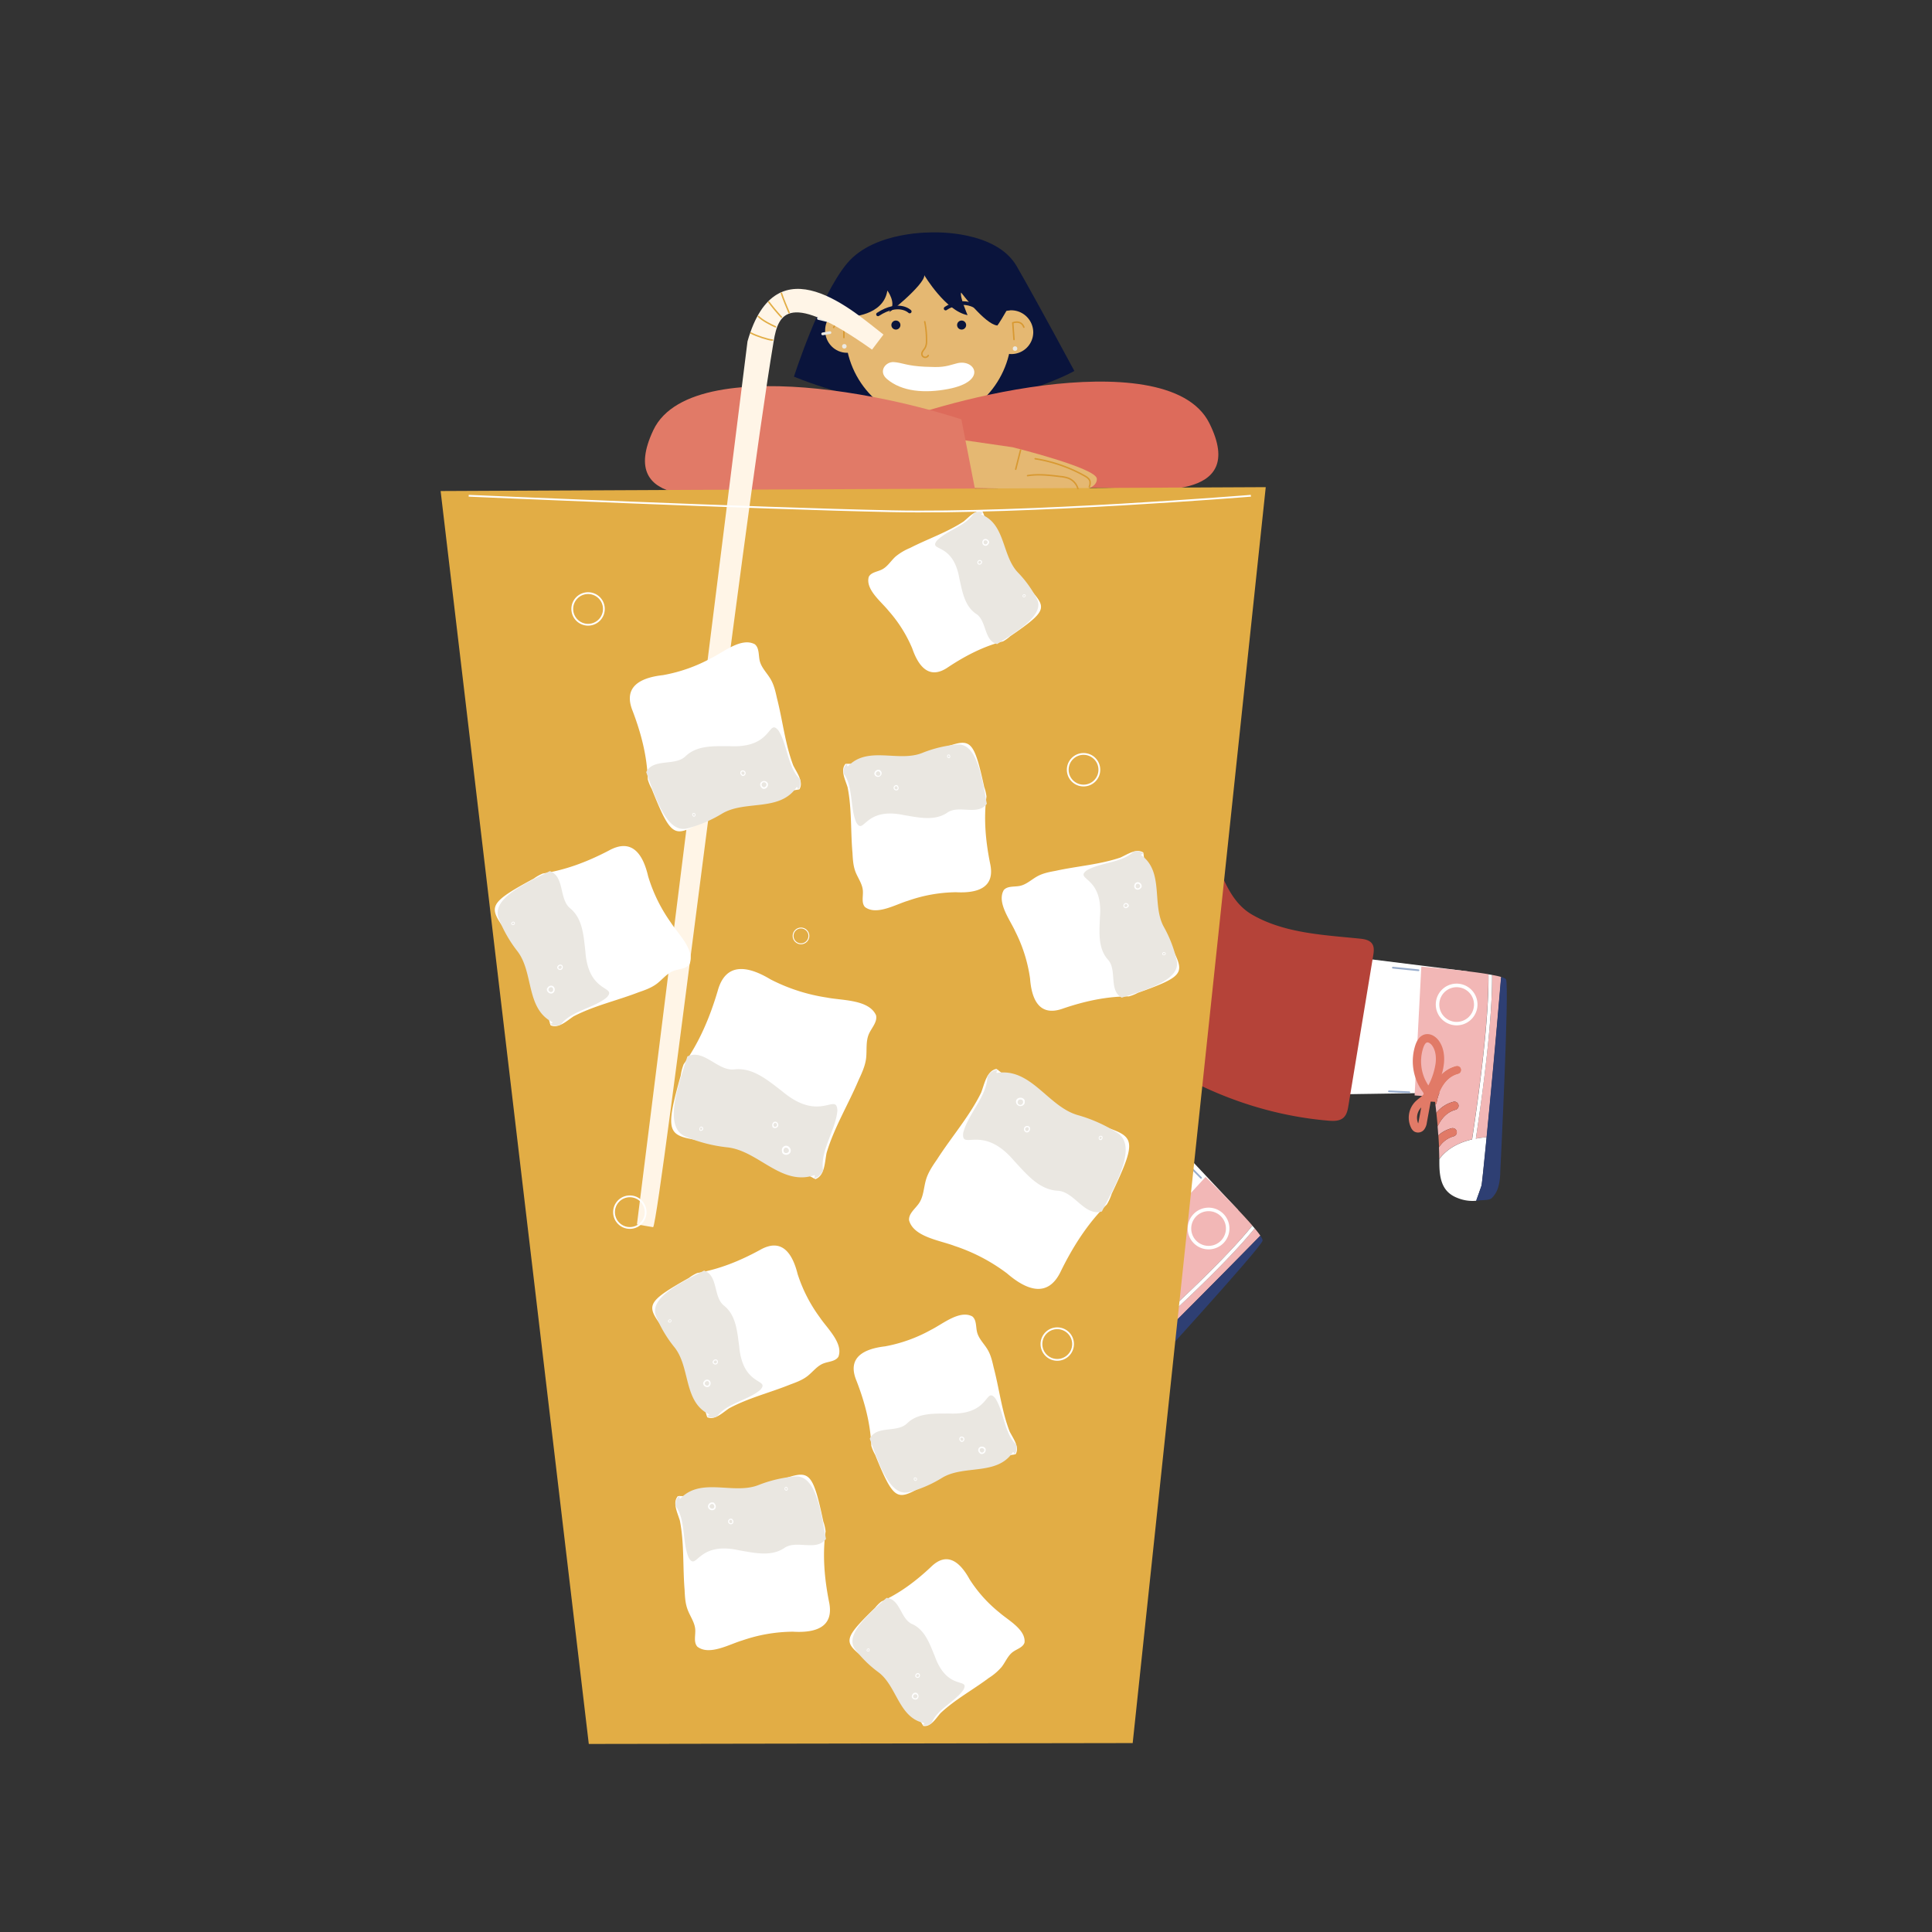 <svg id="Layer_1" data-name="Layer 1" xmlns="http://www.w3.org/2000/svg" viewBox="0 0 1080 1080"><rect x="0" y="0" width="1080" height="1080" fill="#333333" stroke="none"/><defs><style>.cls-1{fill:#fff;}.cls-10,.cls-18,.cls-19,.cls-2,.cls-20,.cls-8,.cls-9{fill:none;}.cls-2{stroke:#98adcd;stroke-width:0.98px;}.cls-10,.cls-13,.cls-2,.cls-20,.cls-8,.cls-9{stroke-linecap:round;stroke-linejoin:round;}.cls-3{fill:#f2b7b6;}.cls-4{fill:#2e3f73;}.cls-5{fill:#e17a67;}.cls-6{fill:#0a143c;}.cls-7{fill:#e5b872;}.cls-8{stroke:#d89932;}.cls-13,.cls-20,.cls-8{stroke-width:0.82px;}.cls-9{stroke:#0a143c;stroke-width:2.05px;}.cls-10{stroke:#ebe9e4;stroke-width:1.54px;}.cls-11{fill:#ebe9e4;}.cls-12,.cls-13{fill:#b54339;}.cls-13,.cls-20{stroke:#e2ad45;}.cls-14{fill:#dd6b5b;}.cls-15{fill:#e2ad45;}.cls-16{fill:#fff5e7;}.cls-17{fill:#eae7e1;}.cls-18,.cls-19{stroke:#fff;stroke-miterlimit:10;}.cls-19{stroke-width:0.5px;}</style></defs><polyline class="cls-1" points="713.44 612.26 818.3 610.66 820.42 542.99 719.63 530.43"/><line class="cls-2" x1="736.24" y1="542.17" x2="721.95" y2="540.72"/><line class="cls-2" x1="735.21" y1="551.29" x2="720.93" y2="549.84"/><path class="cls-3" d="M825,636.5a56.94,56.94,0,0,1,6.07-.81c2.13-21.7,5.17-54.3,8.11-89.56-1.33-.39-3.08-.77-5.11-1.15.06,6-.19,12.78-.68,20.13C831.88,587.45,828.28,614.54,825,636.5Z"/><path class="cls-3" d="M798.55,615.55c.09-.66,2.36-16.26,15.4-19.66a2.3,2.3,0,0,1,2.82,1.65,2.09,2.09,0,0,1,.07.74,2.31,2.31,0,0,1-1.72,2.09c-10,2.61-12,15.68-12,15.81a2.33,2.33,0,0,1-.72,1.33c.13,1.06.31,2.63.52,4.58a18.15,18.15,0,0,1,9.53-6.2,2.33,2.33,0,0,1,2.83,1.66,2.69,2.69,0,0,1,.07.74,2.32,2.32,0,0,1-1.73,2.08c-5.25,1.37-8.26,5.6-10,9.34.14,1.6.27,3.29.39,5a17.76,17.76,0,0,1,7.43-4,2.33,2.33,0,0,1,2.83,1.66,2.69,2.69,0,0,1,.07.74,2.32,2.32,0,0,1-1.73,2.08,14.24,14.24,0,0,0-8.22,6.18c.09,2.18.15,4.37.17,6.53,3.07-4.15,8.57-8.68,18.31-11,4.44-29.35,9.46-68.18,9.16-92.31-13.89-2.34-37.5-4.23-37.5-4.23l-3.76,72,4.94.32,2.81,3C798.57,615.66,798.55,615.61,798.55,615.55Z"/><path class="cls-1" d="M822.92,636.94c-9.74,2.28-15.24,6.81-18.31,11,0,.74,0,1.48,0,2.21,0,9.46,1.88,16.31,10.06,19.48a22.07,22.07,0,0,0,10.54,1.6c1.11-3.09,2.36-6.63,3-8.52.16-.51,1.25-10.68,2.86-27a56.94,56.94,0,0,0-6.07.81c3.31-22,6.91-49,8.39-71.39.49-7.35.74-14.16.68-20.13l-2-.35C832.38,568.76,827.36,607.59,822.92,636.94Z"/><path class="cls-4" d="M828.18,662.67c-.6,1.89-1.85,5.43-3,8.52h.06c7.46-.77,7.84.36,10.7-4s2.72-12.14,2.72-12.14,5.22-104.18,3.2-107.61c-.26-.44-1.24-.89-2.75-1.33-2.94,35.26-6,67.86-8.11,89.56C829.43,652,828.34,662.16,828.18,662.67Z"/><path class="cls-5" d="M812.66,635.19a2.32,2.32,0,0,0,1.73-2.08,2.69,2.69,0,0,0-.07-.74,2.33,2.33,0,0,0-2.83-1.66,17.76,17.76,0,0,0-7.43,4c.15,2.15.28,4.37.38,6.63A14.24,14.24,0,0,1,812.66,635.19Z"/><path class="cls-5" d="M815.12,600.37a2.31,2.31,0,0,0,1.72-2.09,2.09,2.09,0,0,0-.07-.74,2.3,2.3,0,0,0-2.82-1.65c-13,3.4-15.31,19-15.4,19.66,0,.06,0,.11,0,.16l3.65.24s.08.58.2,1.56a2.33,2.33,0,0,0,.72-1.33C803.16,616.05,805.09,603,815.12,600.37Z"/><path class="cls-5" d="M813.64,620.37a2.32,2.32,0,0,0,1.73-2.08,2.69,2.69,0,0,0-.07-.74,2.33,2.33,0,0,0-2.83-1.66,18.15,18.15,0,0,0-9.53,6.2c.23,2.15.49,4.74.73,7.62C805.38,626,808.39,621.74,813.64,620.37Z"/><path class="cls-1" d="M825.9,562.28A11.66,11.66,0,1,1,815,549.88,11.67,11.67,0,0,1,825.9,562.28Zm-21.3-1.41a9.7,9.7,0,1,0,10.31-9A9.7,9.7,0,0,0,804.6,560.87Z"/><path class="cls-5" d="M807.24,593.62c0,.36-.06.71-.1,1.06-.71,6.7-3.66,12.8-6.77,18.34,0,.11-.1.21-.16.32l-2.6,14.27a8,8,0,0,1-1.41,3.69,4.32,4.32,0,0,1-5.55,1.27,4.87,4.87,0,0,1-1.77-2,12.84,12.84,0,0,1,2.18-14.65,26,26,0,0,1,2.3-2,13.82,13.82,0,0,0,2.43-2.23s0-.1,0-.16a1.23,1.23,0,0,0,0-.34,4.5,4.5,0,0,0-.7-1.19l-.15-.21a29,29,0,0,1-3.7-25.69c1.09-3.16,2.78-5.11,5-5.79,3.44-1,6.55,1.28,8.16,3.58C807.07,585.68,807.46,590.18,807.24,593.62Zm-8.78,13.14a37.74,37.74,0,0,0,4.08-12.58c.3-2.74.2-6.62-1.9-9.61-.76-1.09-2.09-2.09-3-1.81-.73.23-1.41,1.21-2,2.86A24.26,24.26,0,0,0,798.46,606.76ZM792.77,628a8.18,8.18,0,0,0,.28-1.21l1.41-7.7-.11.1A8.23,8.23,0,0,0,792.77,628Z"/><line class="cls-2" x1="787.83" y1="610.6" x2="776.44" y2="610.07"/><line class="cls-2" x1="792.93" y1="542.38" x2="778.64" y2="540.93"/><path class="cls-6" d="M443.83,210.55s14.26-44.77,29.64-63.26,48.46-17.36,48.46-17.36,34.75-1.37,46.44,18.93,32.2,58.5,32.2,58.5-68.05,39.26-156.74,3.19"/><path class="cls-7" d="M564.74,178.93c4.36,26.8-14.48,52.28-38.37,56.16s-48.76-14.47-53.11-41.27,13.43-51.87,37.33-55.76S560.38,152.14,564.74,178.93Z"/><polyline class="cls-7" points="544.72 276.96 540.21 216.54 501.85 223.78 487.87 263.47"/><path class="cls-8" d="M516.93,179.84a49.87,49.87,0,0,1,1,10.76,7.75,7.75,0,0,1-.67,3.61c-.71,1.35-2.18,2.52-1.9,4a1.89,1.89,0,0,0,3.55.5"/><path class="cls-1" d="M530.11,217.44c-13.22,2.53-26,1.53-34.34-5.6-4.93-4.19-.77-9.73,3.88-9.43s7.2,2.15,17.49,2.6c9.08.4,10.55.17,17.52-1.84C544.86,200.23,552.52,213.14,530.11,217.44Z"/><ellipse class="cls-7" cx="473.47" cy="184.73" rx="12.22" ry="12.48"/><path class="cls-7" d="M577.59,185.93a12.23,12.23,0,1,1-12.22-12.47,12.35,12.35,0,0,1,12.22,12.47"/><path class="cls-8" d="M466,183.05s2-4.27,5.75-3.21v8.84"/><path class="cls-8" d="M566.83,189.81l-.68-9.36s4.62-1.86,6.2,2.45"/><path class="cls-9" d="M508.54,174.13s-6.06-6-17.73,1.59"/><path class="cls-9" d="M528.62,172.48s8.81-6.57,17.93-.45"/><path class="cls-6" d="M516.68,153.83s12,20.06,24.2,22.33c0,0-4.51-10.38-3.61-12.63,0,0,13.38,17.65,20.08,18.4,0,1,5.24-8.14,5.24-8.14s12.75-1.53,5.59-15.51c-8.9-17.36-46.36-31.43-53.3-24.26-8.6,3.51-21.89,6.27-21.89,6.27-8.09,6.19-10.61,10.62-20.24,18l-1.54,12.56,3.57,6.22s19.05-.29,21.26-14.66c0,0,5.27,7.1,1.38,11.39S517.29,159,516.68,153.83Z"/><circle class="cls-6" cx="500.81" cy="181.71" r="2.53"/><circle class="cls-6" cx="537.55" cy="181.71" r="2.53"/><path class="cls-8" d="M506.25,233s10.66,6.26,26.4,1.19"/><line class="cls-10" x1="457.52" y1="178.02" x2="465.98" y2="180.05"/><line class="cls-10" x1="459.89" y1="186.64" x2="463.95" y2="185.93"/><circle class="cls-11" cx="567.42" cy="194.86" r="1.27"/><circle class="cls-11" cx="471.99" cy="193.59" r="1.27"/><path class="cls-12" d="M699.89,511.27c17.94,10.37,39.54,11.35,60.16,13.42,2.6.26,5.54.74,7,2.91,1.26,1.87.94,4.34.57,6.57l-13.82,83.76c-.4,2.48-.92,5.16-2.78,6.85-2.22,2-5.56,1.93-8.53,1.67-77.67-6.57-149.57-59.72-178.62-132.05-.59-1.46-1.15-3.18-.37-4.55a5.37,5.37,0,0,1,3.19-2c27.64-9.34,61.51-23.5,90.87-24.68C682.58,462.13,677.68,498.42,699.89,511.27Z"/><polyline class="cls-1" points="565.58 661.51 647.35 727.17 692.15 676.41 622.55 602.44"/><line class="cls-2" x1="627.85" y1="622.08" x2="617.77" y2="611.84"/><line class="cls-2" x1="621.24" y1="628.45" x2="611.16" y2="618.21"/><path class="cls-3" d="M636,751.32a57.84,57.84,0,0,1,5.19,3.25c15.49-15.35,38.63-38.52,63.38-63.79-.77-1.15-1.88-2.57-3.2-4.15-3.76,4.63-8.3,9.72-13.36,15.07C672.61,718,652.56,736.52,636,751.32Z"/><path class="cls-3" d="M629,718.34c.5-.45,12.19-11,24.41-5.32a2.32,2.32,0,0,1,1.12,3.07,2.26,2.26,0,0,1-.42.62,2.31,2.31,0,0,1-2.66.5c-9.39-4.38-19.21,4.45-19.31,4.54a2.26,2.26,0,0,1-1.41.56c-.58.91-1.44,2.23-2.52,3.86a18.17,18.17,0,0,1,11.3,1.31,2.33,2.33,0,0,1,1.12,3.08,2.44,2.44,0,0,1-.42.61,2.31,2.31,0,0,1-2.66.51c-4.92-2.29-9.94-1-13.64.83-.91,1.32-1.89,2.71-2.9,4.12a17.72,17.72,0,0,1,8.28,1.64,2.33,2.33,0,0,1,1.13,3.08,2.64,2.64,0,0,1-.42.61,2.33,2.33,0,0,1-2.66.51,14.19,14.19,0,0,0-10.27-.5c-1.32,1.74-2.67,3.47-4,5.15,5-1.24,12.14-1.22,21.09,3.23,22.15-19.77,50.78-46.47,65.94-65.24-9.2-10.66-26.17-27.18-26.17-27.18l-48.82,53,3.59,3.4.25,4.1S629,718.38,629,718.34Z"/><path class="cls-1" d="M634.14,750.35c-8.95-4.45-16.07-4.47-21.09-3.23-.46.57-.93,1.14-1.4,1.7-6.07,7.26-8.95,13.77-4.67,21.42a21.9,21.9,0,0,0,7.09,8c2.82-1.67,6-3.6,7.71-4.67.45-.29,7.78-7.42,19.41-18.95a57.84,57.84,0,0,0-5.19-3.25c16.56-14.8,36.61-33.36,52-49.62,5.06-5.35,9.6-10.44,13.36-15.07-.41-.5-.84-1-1.29-1.52C684.92,703.88,656.29,730.58,634.14,750.35Z"/><path class="cls-4" d="M621.78,773.52c-1.66,1.07-4.89,3-7.71,4.67l0,0c6.24,4.16,5.81,5.28,10.77,3.77s9.85-7.62,9.85-7.62,70.47-76.9,71.11-80.83c.08-.5-.4-1.47-1.28-2.77-24.75,25.27-47.89,48.44-63.38,63.79C629.56,766.1,622.23,773.23,621.78,773.52Z"/><path class="cls-5" d="M627.36,742.47A2.33,2.33,0,0,0,630,742a2.64,2.64,0,0,0,.42-.61,2.33,2.33,0,0,0-1.13-3.08,17.72,17.72,0,0,0-8.28-1.64c-1.26,1.75-2.58,3.55-3.94,5.34A14.19,14.19,0,0,1,627.36,742.47Z"/><path class="cls-5" d="M651.47,717.21a2.31,2.31,0,0,0,2.66-.5,2.26,2.26,0,0,0,.42-.62,2.32,2.32,0,0,0-1.12-3.07c-12.22-5.7-23.91,4.87-24.41,5.32,0,0,0,.09-.09.13l2.66,2.52-.84,1.32a2.26,2.26,0,0,0,1.41-.56C632.26,721.66,642.08,712.83,651.47,717.21Z"/><path class="cls-5" d="M637.57,731.68a2.31,2.31,0,0,0,2.66-.51,2.44,2.44,0,0,0,.42-.61,2.33,2.33,0,0,0-1.12-3.08,18.17,18.17,0,0,0-11.3-1.31c-1.19,1.81-2.64,4-4.3,6.34C627.63,730.72,632.65,729.39,637.57,731.68Z"/><path class="cls-1" d="M684.07,694.76a11.66,11.66,0,1,1-.45-16.48A11.67,11.67,0,0,1,684.07,694.76Zm-15.51-14.68a9.7,9.7,0,1,0,13.71-.38A9.72,9.72,0,0,0,668.56,680.08Z"/><path class="cls-5" d="M649.7,707l-.74.75c-4.83,4.71-11,7.53-16.92,9.8l-.32.15L620.61,727a8.13,8.13,0,0,1-3.45,2,4.32,4.32,0,0,1-5.08-2.57,4.77,4.77,0,0,1-.08-2.66,12.82,12.82,0,0,1,11-9.9,23.88,23.88,0,0,1,3-.05,13.35,13.35,0,0,0,3.28-.18l.12-.11a1.53,1.53,0,0,0,.21-.27,4.67,4.67,0,0,0,.22-1.36v-.25a29,29,0,0,1,13.54-22.15c2.86-1.74,5.4-2.16,7.57-1.25,3.31,1.39,4.22,5.16,4,8C654.64,700.77,652.07,704.49,649.7,707Zm-15.14,4.52a37.68,37.68,0,0,0,11.17-7.08c2-1.93,4.38-5,4.66-8.61.11-1.33-.27-3-1.18-3.34-.71-.29-1.86,0-3.35.94A24.28,24.28,0,0,0,634.56,711.51Zm-17.91,12.71a7.72,7.72,0,0,0,1-.75l6-5h-.14A8.22,8.22,0,0,0,616.65,724.22Z"/><line class="cls-2" x1="623.92" y1="707.69" x2="615.5" y2="700.01"/><line class="cls-2" x1="671.37" y1="658.41" x2="661.29" y2="648.17"/><path class="cls-13" d="M619.57,575.09c7.2,19.43,23.2,34,37.76,48.71,1.84,1.86,3.8,4.11,3.53,6.71-.23,2.24-2.05,3.94-3.75,5.42L593,691.62c-1.9,1.65-4,3.39-6.52,3.49-3,.13-5.5-2.05-7.63-4.14-55.63-54.61-77.09-141.41-53.33-215.64.49-1.51,1.15-3.18,2.62-3.74a5.37,5.37,0,0,1,3.75.46c27.25,10.44,62.37,21.14,85.73,39C637.58,526.21,610.65,551,619.57,575.09Z"/><path class="cls-14" d="M503.71,234.31S541,220.72,583.8,215.4c37.44-4.65,80.14-3.1,92.24,21.18,22.11,44.41-34.7,37.31-55.4,36.28s-123.78,1.27-123.78,1.27Z"/><path class="cls-7" d="M566,250s46.82,11.56,47.15,17.61c.14,2.53-1.93,4.57-5,5.54-11.7,3.71-34.79.18-34.79.18l-51.19-1,.56-28.6Z"/><path class="cls-5" d="M537.41,234.42s-37.58-12.76-80.49-17.13c-37.54-3.81-80.19-1.32-91.74,23.23-21.13,44.88,35.51,36.52,56.18,35s123.78-1.48,123.78-1.48Z"/><polygon class="cls-15" points="707.56 272.32 246.31 274.49 329.14 974.88 633.18 974.39 707.56 272.32"/><path class="cls-16" d="M356.05,684.46l61.81-493.62c16.1-56.67,60.13-16,76-3.82l-6.39,8.42c-46.69-33.2-52.36-20.44-55-4.6C414.9,296,369.19,678.62,365.13,686Z"/><path class="cls-1" d="M380.53,601.26a27.6,27.6,0,0,1,1.65-6.35c8.83-12.39,14.64-26.25,19-40.93,4.55-16.71,17.5-13.74,29.47-6.54a101.49,101.49,0,0,0,31.5,10.19c8.44,1.7,23.56,1,27.56,9.91.88,3.72-2.47,7-4,10.47-1.85,4.27-1,9.18-1.58,13.79-.56,4.19-2.37,8.11-4.16,11.94-5.76,13.64-13.7,26.59-17.92,40.79-1.05,5.47-1,12.6-6.22,14.61C382.17,619.77,364.8,657.13,380.53,601.26Z"/><path class="cls-17" d="M383.61,635.54a83.9,83.9,0,0,0,23,5.84c17.28,1.85,30.15,21.76,48.52,15.59.95-.31-.33,2.68-.66,1.55,1.89.54,4.42-1.43,5.63-4.4-1.78-10.71,7.13-22.53,8-33.33-.55-10.46-9.61,7.11-30.84-10.75-8.08-6.16-16.25-13.3-26.48-12.27-9.5,1.34-17.19-11.71-26.53-7.22C379.08,607,370.45,630.45,383.61,635.54Z"/><path class="cls-1" d="M407.38,580.8a2.61,2.61,0,0,1-1.92,1.19,2.54,2.54,0,0,1-2.48-1,.47.47,0,0,1-.07-.41,2.71,2.71,0,0,1-.17-1.37,2.45,2.45,0,0,1,1.59-2.13,2.5,2.5,0,0,1,2.55.71,2.53,2.53,0,0,1,.69,2.58A2.09,2.09,0,0,1,407.38,580.8Zm-3,.12a1.93,1.93,0,0,0,.91.1,1.6,1.6,0,0,0,1.32-.95,1.71,1.71,0,0,0-2-2,1.68,1.68,0,0,0-.35,2.79Z"/><path class="cls-1" d="M441.74,644.33a2.61,2.61,0,0,1-1.92,1.19,2.54,2.54,0,0,1-2.48-1,.51.51,0,0,1-.08-.41,3,3,0,0,1-.17-1.37,2.35,2.35,0,0,1,4.15-1.42,2.53,2.53,0,0,1,.69,2.58A2.09,2.09,0,0,1,441.74,644.33Zm-3,.12a1.93,1.93,0,0,0,.91.1,1.57,1.57,0,0,0,1.31-.95,1.7,1.7,0,0,0-2-2,1.52,1.52,0,0,0-.93,1.32,1.49,1.49,0,0,0,.58,1.47Z"/><path class="cls-1" d="M437.42,565.52a1.86,1.86,0,0,1-1.4.88,1.61,1.61,0,0,1-1.59-.69.35.35,0,0,1,0-.28,2.19,2.19,0,0,1-.1-.93,1.87,1.87,0,0,1,1.11-1.6,1.58,1.58,0,0,1,1.66.41,1.85,1.85,0,0,1,.51,1.91A1.4,1.4,0,0,1,437.42,565.52Zm-2,.14a1.1,1.1,0,0,0,.52.06,1.13,1.13,0,0,0,1-.73,1.15,1.15,0,0,0-.33-1.19.89.89,0,0,0-.94-.25,1.18,1.18,0,0,0-.66,1,1.06,1.06,0,0,0,.37,1Z"/><path class="cls-1" d="M434.8,629.73a1.89,1.89,0,0,1-1.41.88,1.62,1.62,0,0,1-1.59-.69.42.42,0,0,1,0-.29,2.13,2.13,0,0,1-.1-.92,1.88,1.88,0,0,1,1.11-1.6,1.6,1.6,0,0,1,1.67.41,1.87,1.87,0,0,1,.5,1.91A2.75,2.75,0,0,1,434.8,629.73Zm-2,.14a1.12,1.12,0,0,0,.52.06,1.16,1.16,0,0,0,1-.73A1.19,1.19,0,0,0,434,628a.9.9,0,0,0-.94-.25,1.17,1.17,0,0,0-.67,1,1.08,1.08,0,0,0,.37,1Z"/><path class="cls-1" d="M392.84,631.57a1.16,1.16,0,0,1-.92.58.93.93,0,0,1-.94-.45.22.22,0,0,1,0-.18,1.5,1.5,0,0,1,0-.57,1.32,1.32,0,0,1,.7-1.09.92.92,0,0,1,1,.2,1.25,1.25,0,0,1,.33,1.29A.88.88,0,0,1,392.84,631.57Zm-1.24.12a1,1,0,0,0,.27,0,.81.81,0,0,0,.66-.51.78.78,0,0,0-.22-.82.48.48,0,0,0-.53-.13.88.88,0,0,0-.43.73.72.72,0,0,0,.21.66Z"/><path class="cls-1" d="M385.12,714.37a22.57,22.57,0,0,1,4.68-2.76c12.41-2.09,23.9-6.81,35-12.86,12.42-7.12,18.26,2.19,21.06,13.4a84,84,0,0,0,12.48,24.36c3.95,5.94,13.2,14.36,10.34,21.9-1.66,2.7-5.51,2.63-8.45,3.8-3.58,1.42-5.93,4.81-9,7.15-2.78,2.12-6.13,3.36-9.41,4.56-11.35,4.61-23.56,7.55-34.33,13.39-3.8,2.6-8,6.78-12.17,4.92C375.26,726.16,343.27,737.87,385.12,714.37Z"/><path class="cls-17" d="M366.9,736.22A69,69,0,0,0,377,753.1c9,11.18,4.93,30.35,19.28,37.48.74.37-1.76,1.37-1.29.52.79,1.42,3.42,1.74,5.86.71,5.22-7.31,17.34-9,24.14-14.86,5.79-6.44-9.78-1.44-11.77-24.31-1.13-8.32-1.74-17.27-8.33-22.64-6.34-4.77-3.21-16.9-11.31-19.73C380.91,716.89,362.17,725.55,366.9,736.22Z"/><path class="cls-1" d="M412.79,718.08a2.14,2.14,0,0,1-1.82-.43,2.09,2.09,0,0,1-.88-2,.4.4,0,0,1,.19-.28,2.3,2.3,0,0,1,.7-.9,1.95,1.95,0,0,1,3.26,1.59,2.08,2.08,0,0,1-1.11,1.91A1.4,1.4,0,0,1,412.79,718.08ZM411,716.42a1.53,1.53,0,0,0,.48.58,1.32,1.32,0,0,0,1.32.22,1.29,1.29,0,0,0,.64-1.18,1.13,1.13,0,0,0-1.93-.95,1.23,1.23,0,0,0-.52,1.21A.49.49,0,0,1,411,716.42Z"/><path class="cls-1" d="M395.78,775.33a2.19,2.19,0,0,1-1.83-.42,2.12,2.12,0,0,1-.88-2,.4.4,0,0,1,.2-.28,2.33,2.33,0,0,1,.7-.91,1.94,1.94,0,0,1,3.25,1.6,2.06,2.06,0,0,1-1.1,1.91A2,2,0,0,1,395.78,775.33ZM394,773.67a1.56,1.56,0,0,0,.48.59,1.29,1.29,0,0,0,1.32.21,1.33,1.33,0,0,0,.64-1.18,1.28,1.28,0,0,0-.62-1.17,1.26,1.26,0,0,0-1.31.23,1.22,1.22,0,0,0-.52,1.2A.49.49,0,0,1,394,773.67Z"/><path class="cls-1" d="M439.3,726.69a1.56,1.56,0,0,1-1.34-.3,1.34,1.34,0,0,1-.52-1.34.27.27,0,0,1,.14-.19,1.7,1.7,0,0,1,.48-.6,1.54,1.54,0,0,1,1.58-.28,1.31,1.31,0,0,1,.74,1.21,1.52,1.52,0,0,1-.82,1.41A1.34,1.34,0,0,1,439.3,726.69ZM438,725.6a.9.9,0,0,0,.28.34.93.93,0,0,0,1,.14,1,1,0,0,0,.5-.89.73.73,0,0,0-.4-.69,1,1,0,0,0-1,.21.87.87,0,0,0-.38.81Z"/><path class="cls-1" d="M400.24,762.73a1.55,1.55,0,0,1-1.33-.3,1.35,1.35,0,0,1-.53-1.34.32.32,0,0,1,.15-.19,1.6,1.6,0,0,1,.48-.6,1.54,1.54,0,0,1,1.58-.28,1.32,1.32,0,0,1,.74,1.21,1.55,1.55,0,0,1-.83,1.41A1.14,1.14,0,0,1,400.24,762.73ZM399,761.64a.87.87,0,0,0,.27.34.93.93,0,0,0,1,.14,1,1,0,0,0,.51-.89.74.74,0,0,0-.41-.69,1,1,0,0,0-1,.21.9.9,0,0,0-.39.81A.25.25,0,0,1,399,761.64Z"/><path class="cls-1" d="M374.61,739.29a1,1,0,0,1-.88-.19.79.79,0,0,1-.28-.81.16.16,0,0,1,.09-.12,1.18,1.18,0,0,1,.31-.37,1.1,1.1,0,0,1,1-.23.76.76,0,0,1,.46.71,1,1,0,0,1-.56.94A.62.62,0,0,1,374.61,739.29Zm-.78-.65a.41.41,0,0,0,.14.17.63.63,0,0,0,.67.09.66.66,0,0,0,.36-.61.41.41,0,0,0-.24-.38.73.73,0,0,0-.68.17.59.59,0,0,0-.26.51A.09.09,0,0,1,373.83,738.64Z"/><path class="cls-1" d="M489.2,813.19a23.69,23.69,0,0,1-2.14-5c-.49-12.57-3.71-24.57-8.3-36.38-5.48-13.22,4.49-17.84,16-19.19a83.72,83.72,0,0,0,25.75-9.27c6.39-3.16,15.92-11.27,23-7.47,2.47,2,1.91,5.8,2.7,8.86.95,3.73,4,6.49,5.94,9.82,1.76,3,2.55,6.5,3.33,9.92,3.13,11.83,4.49,24.32,8.92,35.75,2.09,4.1,5.7,8.75,3.33,12.7C499.64,824.46,507.19,857.68,489.2,813.19Z"/><path class="cls-17" d="M508.56,834a69,69,0,0,0,18-7.84c12.24-7.53,30.74-1,39.63-14.36.46-.68,1.14,1.92.35,1.34,1.51-.6,2.16-3.17,1.45-5.72-6.58-6.1-6.74-18.34-11.66-25.83-5.65-6.56-2.68,9.52-25.61,8.58-8.4.06-17.36-.47-23.52,5.38-5.54,5.68-17.17,1-21,8.71C491.17,817.69,497.38,837.38,508.56,834Z"/><path class="cls-1" d="M496.4,786.21a2.19,2.19,0,0,1-.65,1.76,2.1,2.1,0,0,1-2.12.61.38.38,0,0,1-.25-.23,2.24,2.24,0,0,1-.81-.81,2,2,0,0,1,0-2.2,2.22,2.22,0,0,1,3.78.52A1.37,1.37,0,0,1,496.4,786.21Zm-1.88,1.59a1.61,1.61,0,0,0,.65-.41,1.3,1.3,0,0,0,.38-1.28,1.42,1.42,0,0,0-2.33-.32,1.25,1.25,0,0,0,.06,1.33,1.23,1.23,0,0,0,1.13.67Z"/><path class="cls-1" d="M551,810.37a2.17,2.17,0,0,1-.66,1.76,2.11,2.11,0,0,1-2.11.61.42.42,0,0,1-.26-.23,2.3,2.3,0,0,1-.8-.81,1.94,1.94,0,0,1,2-3A2.07,2.07,0,0,1,551,810C551,810.13,551,810.25,551,810.37ZM549.15,812a1.57,1.57,0,0,0,.64-.41,1.29,1.29,0,0,0,.38-1.28,1.27,1.27,0,0,0-1.09-.78,1.13,1.13,0,0,0-1.18,1.79A1.23,1.23,0,0,0,549,812Z"/><path class="cls-1" d="M508.32,761a1.59,1.59,0,0,1-.47,1.28,1.33,1.33,0,0,1-1.39.35.3.3,0,0,1-.17-.16,1.71,1.71,0,0,1-.54-.56,1.52,1.52,0,0,1-.08-1.6,1.3,1.3,0,0,1,1.29-.58,1.53,1.53,0,0,1,1.3,1A1.07,1.07,0,0,1,508.32,761Zm-1.24,1.1a.89.89,0,0,0,.37-.22,1,1,0,0,0,.27-1,.94.94,0,0,0-.82-.61.75.75,0,0,0-.75.31,1,1,0,0,0,.09,1,.88.88,0,0,0,.76.49Z"/><path class="cls-1" d="M539.1,804.34a1.58,1.58,0,0,1-.47,1.28,1.35,1.35,0,0,1-1.39.36.26.26,0,0,1-.17-.17,1.61,1.61,0,0,1-.54-.56,1.52,1.52,0,0,1-.08-1.6,1.3,1.3,0,0,1,1.29-.58,1.53,1.53,0,0,1,1.3,1A1.31,1.31,0,0,1,539.1,804.34Zm-1.24,1.11a1,1,0,0,0,.64-1.2,1,1,0,0,0-.82-.61.74.74,0,0,0-.75.31,1,1,0,0,0,.09,1,.87.87,0,0,0,.76.48Z"/><path class="cls-1" d="M512.59,826.78a1,1,0,0,1-.31.84.76.76,0,0,1-.84.18.16.16,0,0,1-.1-.1,1.23,1.23,0,0,1-.33-.35,1.07,1.07,0,0,1-.09-1.07.75.75,0,0,1,.76-.37,1,1,0,0,1,.86.67A.65.65,0,0,1,512.59,826.78Zm-.75.7a.52.52,0,0,0,.19-.12.64.64,0,0,0,.17-.66.66.66,0,0,0-.56-.43.39.39,0,0,0-.4.19.71.71,0,0,0,.08.69.57.57,0,0,0,.47.32Z"/><path class="cls-1" d="M489.15,898.81a21,21,0,0,1,3.48-3.5c10.41-4.7,19.41-11.5,27.78-19.38,9.27-9.12,16.54-2.3,21.59,6.9a76.4,76.4,0,0,0,16.58,18.51c4.84,4.3,14.91,9.56,14.14,16.84-.83,2.75-4.23,3.58-6.54,5.29-2.81,2.07-4.09,5.59-6.24,8.35a31.71,31.71,0,0,1-7.21,6.18c-8.89,6.67-18.93,12.07-27,19.68-2.75,3.16-5.43,7.79-9.56,7.13C483.22,911.44,457.84,929.11,489.15,898.81Z"/><path class="cls-17" d="M478.2,922.21a62.91,62.91,0,0,0,12.74,12.5c10.51,7.73,11.34,25.51,25.59,28.45.73.15-1.23,1.61-1,.75,1,1.07,3.4.74,5.31-.73,2.89-7.62,13.14-11.92,17.76-18.61,3.59-7-8.92,1-16-18.63-2.91-7.05-5.52-14.77-12.54-18-6.67-2.73-6.73-14.1-14.49-14.71C486,902,471.58,913.94,478.2,922.21Z"/><path class="cls-1" d="M514.31,895.68a2,2,0,0,1-1.7.05,1.9,1.9,0,0,1-1.24-1.57.37.37,0,0,1,.1-.29,2.19,2.19,0,0,1,.41-1,1.77,1.77,0,0,1,3.23.65,1.88,1.88,0,0,1-.53,1.93A2.22,2.22,0,0,1,514.31,895.68Zm-2-1a1.35,1.35,0,0,0,.56.4,1.14,1.14,0,1,0,.68-2.18,1.25,1.25,0,0,0-1.27,1.68Z"/><path class="cls-1" d="M512.59,949.88a2,2,0,0,1-1.7,0,1.91,1.91,0,0,1-1.24-1.57.34.34,0,0,1,.11-.29,2.08,2.08,0,0,1,.41-1,1.85,1.85,0,0,1,1.84-.78,2,2,0,0,1,.85,3.36A1.31,1.31,0,0,1,512.59,949.88Zm-2-1a1.39,1.39,0,0,0,.55.4,1.18,1.18,0,0,0,1.21-.11,1.15,1.15,0,1,0-1.62-1.57,1.14,1.14,0,0,0-.18,1.18A.42.42,0,0,1,510.62,948.84Z"/><path class="cls-1" d="M539.57,897.12a1.39,1.39,0,0,1-1.24,0,1.21,1.21,0,0,1-.77-1.06.26.26,0,0,1,.08-.2,1.63,1.63,0,0,1,.28-.64,1.42,1.42,0,0,1,1.33-.61,1.18,1.18,0,0,1,.92.89,1.39,1.39,0,0,1-.39,1.43Zm-1.35-.66a.84.84,0,0,0,.31.23.81.81,0,0,0,1.14-1,.66.66,0,0,0-.51-.52.88.88,0,0,0-.82.41.82.82,0,0,0-.15.81Z"/><path class="cls-1" d="M513.6,937.79a1.42,1.42,0,0,1-1.24,0,1.22,1.22,0,0,1-.77-1.05.28.28,0,0,1,.08-.2,1.54,1.54,0,0,1,.29-.64,1.39,1.39,0,0,1,1.32-.62,1.19,1.19,0,0,1,.92.9,1.33,1.33,0,0,1-.6,1.57Zm-1.35-.67a.8.8,0,0,0,.32.24.82.82,0,0,0,1.14-1,.69.69,0,0,0-.52-.52.91.91,0,0,0-.82.42.81.81,0,0,0-.15.8A.36.36,0,0,1,512.25,937.12Z"/><path class="cls-1" d="M485.69,923.13a.94.94,0,0,1-.82,0,.71.71,0,0,1-.44-.65.14.14,0,0,1,.06-.12,1,1,0,0,1,.18-.4,1,1,0,0,1,.87-.44.71.71,0,0,1,.57.51,1,1,0,0,1-.27,1Zm-.85-.4a.45.45,0,0,0,.17.13.58.58,0,0,0,.61-.09.57.57,0,0,0,.17-.61.37.37,0,0,0-.29-.28.66.66,0,0,0-.56.31.52.52,0,0,0-.11.5Z"/><path class="cls-1" d="M298.44,491.1a24.15,24.15,0,0,1,5-2.81c13.07-2,25.23-6.71,37-12.87,13.18-7.25,19.15,2.63,21.88,14.46A88.27,88.27,0,0,0,375,515.7c4,6.31,13.61,15.33,10.47,23.2-1.8,2.8-5.84,2.66-8.95,3.83-3.78,1.43-6.31,4.95-9.57,7.35-3,2.18-6.49,3.42-10,4.62-12,4.64-24.88,7.5-36.3,13.44-4,2.66-8.48,7-12.88,5C287.87,503.31,254.05,515,298.44,491.1Z"/><path class="cls-17" d="M278.9,513.73a72.34,72.34,0,0,0,10.27,17.92c9.28,11.91,4.62,32,19.57,39.72.77.4-1.87,1.41-1.36.52.8,1.51,3.56,1.89,6.14.85,5.62-7.58,18.38-9.15,25.63-15.16,6.19-6.66-10.25-1.7-11.92-25.75-1-8.77-1.51-18.19-8.34-23.94-6.57-5.14-3.06-17.82-11.52-20.94C294,493.68,274.12,502.43,278.9,513.73Z"/><path class="cls-1" d="M327.44,495.5a2.28,2.28,0,0,1-1.91-.47,2.22,2.22,0,0,1-.89-2.14.46.46,0,0,1,.21-.29,2.42,2.42,0,0,1,.76-.94A2,2,0,0,1,329,493.4a2.19,2.19,0,0,1-1.2,2A1.52,1.52,0,0,1,327.44,495.5Zm-1.87-1.77a1.69,1.69,0,0,0,.49.62,1.36,1.36,0,0,0,1.38.25,1.48,1.48,0,0,0,.07-2.47,1.32,1.32,0,0,0-1.38.22,1.29,1.29,0,0,0-.57,1.25A.62.62,0,0,1,325.57,493.73Z"/><path class="cls-1" d="M308.52,555.34a2.26,2.26,0,0,1-1.91-.48,2.22,2.22,0,0,1-.89-2.14.48.48,0,0,1,.21-.29,2.48,2.48,0,0,1,.76-.93,2.13,2.13,0,0,1,2.3-.29,2.16,2.16,0,0,1,1.09,2,2.19,2.19,0,0,1-1.2,2A1.9,1.9,0,0,1,308.52,555.34Zm-1.87-1.78a1.65,1.65,0,0,0,.49.63,1.22,1.22,0,0,0,2.08-1,1.33,1.33,0,0,0-.63-1.24,1.32,1.32,0,0,0-1.38.21,1.3,1.3,0,0,0-.57,1.26A.49.49,0,0,1,306.65,553.56Z"/><path class="cls-1" d="M355.13,505a1.64,1.64,0,0,1-1.4-.34,1.42,1.42,0,0,1-.53-1.42.3.3,0,0,1,.16-.19,1.89,1.89,0,0,1,.51-.63,1.63,1.63,0,0,1,1.67-.27,1.37,1.37,0,0,1,.75,1.29,1.59,1.59,0,0,1-.89,1.46A1,1,0,0,1,355.13,505Zm-1.3-1.17a.86.86,0,0,0,.28.36,1,1,0,0,0,1,.17,1,1,0,0,0,.54-.92.78.78,0,0,0-.41-.75,1,1,0,0,0-1,.21,1,1,0,0,0-.42.85A.25.25,0,0,1,353.83,503.87Z"/><path class="cls-1" d="M313.44,542.19a1.65,1.65,0,0,1-1.4-.35,1.41,1.41,0,0,1-.52-1.41.31.31,0,0,1,.15-.2,1.78,1.78,0,0,1,.52-.62,1.61,1.61,0,0,1,1.66-.27,1.38,1.38,0,0,1,.76,1.28,1.62,1.62,0,0,1-.89,1.47Zm-1.3-1.17a1,1,0,0,0,.28.36.95.95,0,0,0,1.59-.76.77.77,0,0,0-.41-.74,1,1,0,0,0-1,.2.93.93,0,0,0-.42.86Z"/><path class="cls-1" d="M287,517.1a1.06,1.06,0,0,1-.92-.23.8.8,0,0,1-.29-.85.18.18,0,0,1,.1-.12,1.49,1.49,0,0,1,.33-.39,1.13,1.13,0,0,1,1.11-.21.79.79,0,0,1,.47.74,1.08,1.08,0,0,1-.6,1Zm-.82-.71a.52.52,0,0,0,.14.19.68.68,0,0,0,.71.1.69.69,0,0,0,.39-.63.43.43,0,0,0-.24-.4.73.73,0,0,0-.72.17.58.58,0,0,0-.28.52Z"/><path class="cls-1" d="M364.33,441a24.82,24.82,0,0,1-2.21-5.27c-.43-13.21-3.73-25.84-8.46-38.27-5.67-13.94,4.84-18.71,16.91-20.05a88.46,88.46,0,0,0,27.12-9.57c6.73-3.28,16.8-11.73,24.26-7.69,2.57,2.11,2,6.11,2.76,9.33,1,3.93,4.18,6.85,6.18,10.36,1.83,3.2,2.64,6.85,3.43,10.44,3.21,12.46,4.55,25.59,9.12,37.63,2.17,4.32,5.93,9.23,3.41,13.36C375.23,452.87,382.92,487.82,364.33,441Z"/><path class="cls-17" d="M384.53,463a72.48,72.48,0,0,0,19-8.11c12.91-7.83,32.3-.86,41.73-14.81.49-.71,1.19,2,.36,1.42,1.6-.63,2.3-3.32,1.57-6-6.88-6.46-6.95-19.32-12.08-27.21-5.89-6.94-2.88,10-27,8.83-8.83,0-18.24-.62-24.75,5.49-5.86,5.93-18.05,1-22.14,9C366.37,445.69,372.76,466.42,384.53,463Z"/><path class="cls-1" d="M372.09,412.66a2.28,2.28,0,0,1-.7,1.84,2.22,2.22,0,0,1-2.23.63.44.44,0,0,1-.26-.24,2.47,2.47,0,0,1-.84-.86,2.14,2.14,0,0,1,0-2.32,2.34,2.34,0,0,1,4,.57A2.57,2.57,0,0,1,372.09,412.66Zm-2,1.65a1.57,1.57,0,0,0,.68-.42,1.21,1.21,0,0,0-.72-2.17,1.33,1.33,0,0,0-1.31.48,1.45,1.45,0,0,0,1.23,2.1Z"/><path class="cls-1" d="M429.31,438.42a2.28,2.28,0,0,1-.7,1.84,2.2,2.2,0,0,1-2.22.63.43.43,0,0,1-.27-.24,2.39,2.39,0,0,1-.84-.86,2.14,2.14,0,0,1,0-2.31,2.33,2.33,0,0,1,4,.57A1.53,1.53,0,0,1,429.31,438.42Zm-2,1.65a1.8,1.8,0,0,0,.68-.41,1.39,1.39,0,0,0,.4-1.35,1.33,1.33,0,1,0-2.39,1.05,1.31,1.31,0,0,0,1.18.71Z"/><path class="cls-1" d="M384.78,386.27a1.62,1.62,0,0,1-.5,1.35,1.4,1.4,0,0,1-1.46.36.29.29,0,0,1-.18-.18,1.77,1.77,0,0,1-.56-.59,1.6,1.6,0,0,1-.07-1.68,1.36,1.36,0,0,1,1.36-.6,1.61,1.61,0,0,1,1.35,1.05A1.5,1.5,0,0,1,384.78,386.27Zm-1.31,1.15a.92.92,0,0,0,.39-.23.94.94,0,0,0-.56-1.66.79.79,0,0,0-.79.31,1.05,1.05,0,0,0,.08,1.06,1,1,0,0,0,.8.52Z"/><path class="cls-1" d="M416.82,432a1.65,1.65,0,0,1-.5,1.35,1.42,1.42,0,0,1-1.47.36.28.28,0,0,1-.17-.18,1.77,1.77,0,0,1-.56-.59,1.6,1.6,0,0,1-.08-1.68,1.37,1.37,0,0,1,1.36-.6,1.62,1.62,0,0,1,1.36,1.06A1.27,1.27,0,0,1,416.82,432Zm-1.31,1.15a1,1,0,0,0,.39-.23.94.94,0,0,0-.57-1.66.78.78,0,0,0-.78.32,1.05,1.05,0,0,0,.08,1.06,1,1,0,0,0,.8.51Z"/><path class="cls-1" d="M388.81,455.39a1,1,0,0,1-.33.89.79.79,0,0,1-.88.18.2.2,0,0,1-.11-.11,1.35,1.35,0,0,1-.34-.37,1.16,1.16,0,0,1-.09-1.13.82.82,0,0,1,.8-.38,1.09,1.09,0,0,1,.91.71A.78.78,0,0,1,388.81,455.39Zm-.79.73a.58.58,0,0,0,.2-.12.66.66,0,0,0,.18-.7.68.68,0,0,0-.58-.45.41.41,0,0,0-.42.19.75.75,0,0,0,.08.74.61.61,0,0,0,.49.34Z"/><path class="cls-1" d="M621.46,667.29a27.91,27.91,0,0,1-2.71,6C608,684,599.89,696.67,593.12,710.41c-7.31,15.7-19.57,10.58-30.16,1.45a101.42,101.42,0,0,0-29.31-15.36c-8-3.11-23.06-5-25.49-14.43-.24-3.82,3.61-6.44,5.7-9.64,2.54-3.9,2.5-8.89,3.89-13.33,1.26-4,3.71-7.59,6.12-11.07,8-12.47,18-23.89,24.56-37.17,2-5.21,3.14-12.24,8.6-13.34C623,648.77,646.41,614.89,621.46,667.29Z"/><path class="cls-17" d="M624.21,633a83.45,83.45,0,0,0-21.71-9.65c-16.72-4.75-26-26.55-45.19-23.58-1,.15.78-2.58.91-1.41-1.77-.85-4.59.67-6.28,3.39-.06,10.85-10.85,21-13.49,31.5-1.22,10.4,10.67-5.39,28.58,15.81,6.92,7.44,13.77,15.86,24,16.56,9.59.3,15,14.46,24.93,11.61C623.86,661.86,636.33,640.23,624.21,633Z"/><path class="cls-1" d="M591.53,682.92a2.62,2.62,0,0,1,2.1-.85,2.55,2.55,0,0,1,2.28,1.38.49.49,0,0,1,0,.41,2.71,2.71,0,0,1-.06,1.38,2.35,2.35,0,0,1-4.33.7,2.52,2.52,0,0,1-.24-2.66A3.9,3.9,0,0,1,591.53,682.92Zm3,.38a1.94,1.94,0,0,0-.88-.24,1.39,1.39,0,0,0-1.27,2.31,1.37,1.37,0,0,0,2.57-.41,1.5,1.5,0,0,0-.33-1.55A.31.31,0,0,1,594.48,683.3Z"/><path class="cls-1" d="M568.41,614.5a2.6,2.6,0,0,1,2.1-.86,2.56,2.56,0,0,1,2.28,1.39.49.49,0,0,1,0,.41,2.72,2.72,0,0,1-.06,1.38,2.49,2.49,0,1,1-4.57-2A2.31,2.31,0,0,1,568.41,614.5Zm3,.37a1.94,1.94,0,0,0-.88-.24,1.52,1.52,0,1,0,.16,3,1.67,1.67,0,0,0,.81-2.69Z"/><path class="cls-1" d="M559.34,692.9a1.87,1.87,0,0,1,1.53-.64,1.63,1.63,0,0,1,1.45,1,.37.37,0,0,1,0,.29,2.13,2.13,0,0,1-.06.93,1.85,1.85,0,0,1-1.36,1.38,1.59,1.59,0,0,1-1.57-.68,1.84,1.84,0,0,1-.17-2A1.31,1.31,0,0,1,559.34,692.9Zm2,.2a1.05,1.05,0,0,0-.51-.15,1.18,1.18,0,0,0-1.08.55,1.16,1.16,0,0,0,.13,1.23.87.87,0,0,0,.88.41,1.2,1.2,0,0,0,.83-.89,1.08,1.08,0,0,0-.19-1.08A.19.19,0,0,1,561.34,693.1Z"/><path class="cls-1" d="M572.79,630.06a1.87,1.87,0,0,1,1.53-.64,1.63,1.63,0,0,1,1.45,1,.37.37,0,0,1,0,.29,2.13,2.13,0,0,1-.06.93,1.85,1.85,0,0,1-1.36,1.38,1.59,1.59,0,0,1-1.57-.68,1.84,1.84,0,0,1-.17-2A1.31,1.31,0,0,1,572.79,630.06Zm2,.2a1.05,1.05,0,0,0-.51-.15,1.18,1.18,0,0,0-1.08.55,1.16,1.16,0,0,0,.13,1.23.87.87,0,0,0,.88.41,1.2,1.2,0,0,0,.83-.89,1.08,1.08,0,0,0-.19-1.08A.19.19,0,0,1,574.79,630.26Z"/><path class="cls-1" d="M614.45,635.34a1.21,1.21,0,0,1,1-.42.94.94,0,0,1,.85.6.22.22,0,0,1,0,.18,1.29,1.29,0,0,1,0,.58,1.32,1.32,0,0,1-.88,1,.92.92,0,0,1-1-.38,1.24,1.24,0,0,1-.11-1.32A1.43,1.43,0,0,1,614.45,635.34Zm1.24.1a.54.54,0,0,0-.26-.08.78.78,0,0,0-.73.39.8.8,0,0,0,.07.85.5.5,0,0,0,.5.21.88.88,0,0,0,.55-.65.7.7,0,0,0-.1-.68Z"/><path class="cls-1" d="M636.06,555A22.82,22.82,0,0,1,631,557c-12.58,0-24.71,2.67-36.69,6.75-13.45,4.91-17.64-5.24-18.5-16.77a83.85,83.85,0,0,0-8.18-26.12c-2.89-6.52-10.58-16.38-6.49-23.34,2.1-2.37,5.88-1.66,9-2.31,3.77-.79,6.66-3.74,10.07-5.53,3.1-1.62,6.6-2.27,10-2.9,12-2.63,24.5-3.46,36.1-7.4,4.19-1.91,9-5.32,12.83-2.78C647.77,545.09,681.28,539,636.06,555Z"/><path class="cls-17" d="M657.72,536.58a69.53,69.53,0,0,0-7.07-18.34c-7-12.54.27-30.74-12.67-40.19-.66-.49,2-1.06,1.36-.3-.54-1.53-3.08-2.29-5.66-1.69-6.38,6.32-18.61,5.95-26.3,10.56-6.79,5.37,9.4,3.08,7.49,26-.3,8.39-1.21,17.32,4.38,23.72,5.44,5.78.31,17.21,7.81,21.36C640.64,553.27,660.58,547.9,657.72,536.58Z"/><path class="cls-1" d="M609.41,546.71a2.16,2.16,0,0,1,1.73.72,2.12,2.12,0,0,1,.53,2.14.42.42,0,0,1-.24.25,2.45,2.45,0,0,1-.85.77,2.06,2.06,0,1,1-1.52-3.82A2.14,2.14,0,0,1,609.41,546.71Zm1.51,1.94a1.58,1.58,0,0,0-.37-.66,1.31,1.31,0,0,0-1.27-.43,1.26,1.26,0,1,0,.92,2.31,1.24,1.24,0,0,0,.71-1.1A.49.49,0,0,1,610.92,548.65Z"/><path class="cls-1" d="M635.87,493.15a2.19,2.19,0,0,1,1.72.73,2.12,2.12,0,0,1,.53,2.14.38.38,0,0,1-.24.24,2.24,2.24,0,0,1-.84.77,1.94,1.94,0,0,1-2.94-2.12,2,2,0,0,1,1.77-1.76Zm1.5,2a1.58,1.58,0,0,0-.37-.66,1.16,1.16,0,0,0-2.1.62,1.13,1.13,0,0,0,1.75,1.26,1.26,1.26,0,0,0,.71-1.11A.37.37,0,0,1,637.37,495.1Z"/><path class="cls-1" d="M584.75,533.73a1.56,1.56,0,0,1,1.26.53,1.34,1.34,0,0,1,.3,1.4.28.28,0,0,1-.18.16,1.63,1.63,0,0,1-.58.52,1.53,1.53,0,0,1-1.6,0,1.29,1.29,0,0,1-.52-1.32,1.52,1.52,0,0,1,1.05-1.25Zm1,1.29a.85.85,0,0,0-.21-.38.94.94,0,0,0-1-.31,1,1,0,0,0-.65.79.74.74,0,0,0,.28.76,1,1,0,0,0,1,0,.87.87,0,0,0,.51-.74S585.8,535,585.8,535Z"/><path class="cls-1" d="M629.34,504.82a1.54,1.54,0,0,1,1.26.52,1.34,1.34,0,0,1,.29,1.41.27.27,0,0,1-.17.16,1.7,1.7,0,0,1-.58.51,1.51,1.51,0,0,1-1.6,0,1.28,1.28,0,0,1-.52-1.31,1.5,1.5,0,0,1,1-1.25A.87.87,0,0,1,629.34,504.82Zm1,1.28a1,1,0,0,0-.21-.38,1,1,0,0,0-1-.31,1,1,0,0,0-.64.79.74.74,0,0,0,.27.76,1,1,0,0,0,1,0,.9.9,0,0,0,.51-.74A.22.22,0,0,1,630.39,506.1Z"/><path class="cls-1" d="M650.63,532.25a1,1,0,0,1,.84.34.79.79,0,0,1,.14.85.18.18,0,0,1-.11.1,1,1,0,0,1-.37.31,1.06,1.06,0,0,1-1.07,0,.78.78,0,0,1-.34-.78,1,1,0,0,1,.71-.83Zm.67.78a.71.71,0,0,0-.11-.2.64.64,0,0,0-.65-.19.65.65,0,0,0-.46.53.44.44,0,0,0,.17.42.74.74,0,0,0,.71-.06.53.53,0,0,0,.33-.45A.09.09,0,0,1,651.3,533Z"/><path class="cls-1" d="M550.19,440a22.65,22.65,0,0,1,1.26,5.29c-1.63,12.47-.49,24.85,2,37.26,3.17,14-7.44,16.82-19,16.21a83.89,83.89,0,0,0-26.95,4.79c-6.83,2-17.6,8.41-24,3.46-2.09-2.38-.9-6-1.16-9.19-.3-3.84-2.86-7.08-4.2-10.68-1.21-3.29-1.41-6.84-1.6-10.34-1.09-12.2-.32-24.73-2.74-36.74-1.37-4.4-4.15-9.59-1.14-13.08C541.81,427.17,540,393.15,550.19,440Z"/><path class="cls-17" d="M534.64,416.22a69.19,69.19,0,0,0-19.09,4.67c-13.34,5.36-30.47-4.18-41.48,7.45-.57.6-.8-2.08-.12-1.38-1.6.34-2.67,2.76-2.4,5.4,5.46,7.13,3.54,19.22,7.13,27.43,4.46,7.42,4.25-8.93,26.69-4.13,8.28,1.36,17,3.41,24.09-1.32,6.42-4.66,17.1,1.88,22.18-5C549,435.28,546.23,414.82,534.64,416.22Z"/><path class="cls-1" d="M538.53,465.41a2.16,2.16,0,0,1,.94-1.62,2.12,2.12,0,0,1,2.19-.25.4.4,0,0,1,.21.27,2.39,2.39,0,0,1,.66.94,1.94,1.94,0,0,1-2.48,2.64,2.08,2.08,0,0,1-1.5-1.61A2.23,2.23,0,0,1,538.53,465.41Zm2.12-1.24a1.62,1.62,0,0,0-.7.28,1.3,1.3,0,0,0-.59,1.2,1.28,1.28,0,0,0,.94,1,1.23,1.23,0,1,0,.47-2.42Z"/><path class="cls-1" d="M488.78,432.37a2.17,2.17,0,0,1,.94-1.63,2.12,2.12,0,0,1,2.19-.25.4.4,0,0,1,.21.27,2.39,2.39,0,0,1,.66.94,2.06,2.06,0,1,1-4,1A2.17,2.17,0,0,1,488.78,432.37Zm2.12-1.25a1.51,1.51,0,0,0-.7.29,1.28,1.28,0,0,0-.59,1.19,1.26,1.26,0,0,0,.94,1,1.25,1.25,0,0,0,1.3-.25A1.27,1.27,0,0,0,492,432a1.26,1.26,0,0,0-1-.85Z"/><path class="cls-1" d="M522.53,488.23a1.54,1.54,0,0,1,.68-1.19,1.36,1.36,0,0,1,1.43-.11.3.3,0,0,1,.14.19,1.72,1.72,0,0,1,.43.64,1.53,1.53,0,0,1-.19,1.6,1.33,1.33,0,0,1-1.37.35,1.54,1.54,0,0,1-1.11-1.2A1.34,1.34,0,0,1,522.53,488.23Zm1.41-.88a1,1,0,0,0-.41.16.9.9,0,0,0,.28,1.65.74.74,0,0,0,.78-.18,1,1,0,0,0,.09-1,.89.89,0,0,0-.67-.6Z"/><path class="cls-1" d="M499.52,440.32a1.54,1.54,0,0,1,.68-1.18,1.33,1.33,0,0,1,1.43-.11.27.27,0,0,1,.14.19,1.64,1.64,0,0,1,.43.64,1.52,1.52,0,0,1-.19,1.59,1.31,1.31,0,0,1-1.37.35,1.54,1.54,0,0,1-1.11-1.2A1.29,1.29,0,0,1,499.52,440.32Zm1.41-.88a1,1,0,0,0-.41.17.89.89,0,0,0,.28,1.64.74.74,0,0,0,.79-.17,1,1,0,0,0,.08-1,.89.89,0,0,0-.67-.61Z"/><path class="cls-1" d="M529.44,422.69a1,1,0,0,1,.45-.78.79.79,0,0,1,.86,0,.22.22,0,0,1,.08.13,1,1,0,0,1,.26.4,1.08,1.08,0,0,1-.09,1.07.77.77,0,0,1-.81.24,1,1,0,0,1-.74-.82A1.27,1.27,0,0,1,529.44,422.69Zm.86-.56a.54.54,0,0,0-.21.08.67.67,0,0,0-.28.63.63.63,0,0,0,.48.51.39.39,0,0,0,.43-.11.71.71,0,0,0,0-.7.57.57,0,0,0-.4-.4Z"/><path class="cls-1" d="M564.72,355.66a20.54,20.54,0,0,1-4,2.86c-11.05,2.87-21.07,8.05-30.66,14.4-10.67,7.43-16.69-.53-20.11-10.45a76.32,76.32,0,0,0-13.21-21c-4-5.06-13.08-11.94-11.09-19,1.29-2.57,4.78-2.82,7.34-4.11,3.13-1.56,5-4.82,7.56-7.17a31.41,31.41,0,0,1,8.15-4.87c9.9-5.08,20.71-8.7,30-14.83,3.24-2.65,6.66-6.76,10.62-5.41C572.7,344.22,600.71,331.09,564.72,355.66Z"/><path class="cls-17" d="M579.47,334.45A62.77,62.77,0,0,0,569,320c-9-9.4-6.86-27.06-20.4-32.37-.7-.27,1.48-1.38,1.12-.57-.83-1.23-3.23-1.31-5.36-.18-4.14,7-15,9.53-20.65,15.35-4.73,6.28,9,.53,12.56,21.05,1.68,7.44,2.94,15.49,9.33,19.82,6.11,3.82,4.24,15,11.79,16.95C568.33,353,584.6,343.72,579.47,334.45Z"/><path class="cls-1" d="M539.4,354.49a2,2,0,0,1,1.68.24,1.92,1.92,0,0,1,1,1.76.39.39,0,0,1-.15.27,2.26,2.26,0,0,1-.57.87,1.86,1.86,0,0,1-2,.46,2,2,0,0,1-.27-3.46Zm1.77,1.36a1.41,1.41,0,0,0-.48-.49,1.19,1.19,0,0,0-1.21-.09,1.15,1.15,0,0,0-.49,1.11,1.17,1.17,0,0,0,.66,1,1.14,1.14,0,0,0,1.16-.31,1.13,1.13,0,0,0,.38-1.13A.43.43,0,0,1,541.17,355.85Z"/><path class="cls-1" d="M550.26,301.36a2,2,0,0,1,1.68.24,1.92,1.92,0,0,1,1,1.76.37.37,0,0,1-.16.27,2.07,2.07,0,0,1-.56.87,1.76,1.76,0,0,1-3.07-1.18,1.9,1.9,0,0,1,.85-1.82A2.09,2.09,0,0,1,550.26,301.36Zm1.77,1.36a1.41,1.41,0,0,0-.48-.49,1.19,1.19,0,0,0-1.21-.09,1.28,1.28,0,0,0,.16,2.13,1.15,1.15,0,0,0,1.17-.31,1.13,1.13,0,0,0,.38-1.13A.22.22,0,0,1,552,302.72Z"/><path class="cls-1" d="M514.75,348.8A1.4,1.4,0,0,1,516,349a1.22,1.22,0,0,1,.58,1.16.28.28,0,0,1-.12.19,1.49,1.49,0,0,1-.39.58,1.39,1.39,0,0,1-1.4.38,1.18,1.18,0,0,1-.76-1,1.39,1.39,0,0,1,.63-1.34Zm1.22.88a.93.93,0,0,0-.28-.28.81.81,0,0,0-1.29.79.67.67,0,0,0,.42.6.89.89,0,0,0,.88-.27.82.82,0,0,0,.28-.77A.15.15,0,0,1,516,349.68Z"/><path class="cls-1" d="M547.22,313.11a1.4,1.4,0,0,1,1.23.17,1.23,1.23,0,0,1,.58,1.17.25.25,0,0,1-.12.18,1.43,1.43,0,0,1-.38.58,1.39,1.39,0,0,1-1.41.38,1.17,1.17,0,0,1-.76-1,1.38,1.38,0,0,1,.63-1.34A1,1,0,0,1,547.22,313.11Zm1.22.89a.91.91,0,0,0-1.19-.34.9.9,0,0,0-.38.85.68.68,0,0,0,.42.6.92.92,0,0,0,.88-.27.82.82,0,0,0,.28-.77A.2.2,0,0,1,548.44,314Z"/><path class="cls-1" d="M572.25,332.28a.93.93,0,0,1,.81.11.7.7,0,0,1,.32.71.12.12,0,0,1-.07.11,1.07,1.07,0,0,1-.25.36,1,1,0,0,1-.93.29.71.71,0,0,1-.48-.6.93.93,0,0,1,.43-.9Zm.77.53a1.08,1.08,0,0,0-.14-.15.6.6,0,0,0-.62,0,.6.6,0,0,0-.28.58.38.38,0,0,0,.25.32.64.64,0,0,0,.6-.21.5.5,0,0,0,.19-.47Z"/><path class="cls-1" d="M460.23,850.51a23.84,23.84,0,0,1,1.29,5.57c-1.81,13.09-.69,26.1,1.88,39.15,3.22,14.7-7.94,17.63-20.07,16.9A88.21,88.21,0,0,0,415,917c-7.19,2.09-18.55,8.71-25.21,3.47-2.18-2.51-.91-6.35-1.15-9.66-.3-4-3-7.46-4.34-11.26-1.26-3.45-1.44-7.19-1.61-10.87-1.06-12.82-.16-26-2.63-38.62-1.4-4.63-4.28-10.11-1.1-13.75C451.52,836.93,449.84,801.17,460.23,850.51Z"/><path class="cls-17" d="M444.06,825.37A72.88,72.88,0,0,0,424,830.15c-14.05,5.54-32-4.61-43.64,7.54-.6.63-.82-2.19-.11-1.45-1.68.34-2.82,2.88-2.56,5.65,5.68,7.53,3.58,20.22,7.3,28.87,4.63,7.83,4.53-9.35,28.07-4.15,8.7,1.49,17.87,3.7,25.32-1.22,6.78-4.86,17.95,2.09,23.34-5.13C459,845.5,456.24,824,444.06,825.37Z"/><path class="cls-1" d="M447.81,877.09a2.26,2.26,0,0,1,1-1.7,2.23,2.23,0,0,1,2.3-.25.46.46,0,0,1,.22.29,2.37,2.37,0,0,1,.68,1,2,2,0,0,1-2.62,2.75,2.19,2.19,0,0,1-1.57-1.7A2.44,2.44,0,0,1,447.81,877.09Zm2.23-1.3a1.81,1.81,0,0,0-.74.3,1.33,1.33,0,1,0,1.72,2,1.32,1.32,0,0,0,.19-1.39,1.31,1.31,0,0,0-1-.9Z"/><path class="cls-1" d="M395.77,842a2.38,2.38,0,0,1,3.3-1.95.49.49,0,0,1,.22.29,2.37,2.37,0,0,1,.68,1,2.14,2.14,0,0,1-.37,2.28,2.18,2.18,0,0,1-2.25.48,2.21,2.21,0,0,1-1.57-1.71A1.61,1.61,0,0,1,395.77,842Zm2.23-1.3a1.75,1.75,0,0,0-.74.3,1.38,1.38,0,0,0-.63,1.25,1.36,1.36,0,0,0,1,1,1.19,1.19,0,0,0,1.56-1.64,1.31,1.31,0,0,0-1.05-.9Z"/><path class="cls-1" d="M430.83,901a1.64,1.64,0,0,1,.73-1.25,1.41,1.41,0,0,1,1.5-.1.26.26,0,0,1,.14.2,1.82,1.82,0,0,1,.46.67,1.63,1.63,0,0,1-.21,1.68,1.41,1.41,0,0,1-1.45.36,1.63,1.63,0,0,1-1.16-1.27C430.83,901.14,430.83,901,430.83,901Zm1.49-.92a1,1,0,0,0-.88,1.12,1,1,0,0,0,.73.78.78.78,0,0,0,.83-.18,1.08,1.08,0,0,0,.1-1.06.93.93,0,0,0-.7-.64Z"/><path class="cls-1" d="M407,850.46a1.65,1.65,0,0,1,.72-1.25,1.43,1.43,0,0,1,1.51-.1.26.26,0,0,1,.14.2,1.82,1.82,0,0,1,.46.67,1.61,1.61,0,0,1-.22,1.68,1.38,1.38,0,0,1-1.44.36,1.63,1.63,0,0,1-1.16-1.27C407,850.65,407,850.55,407,850.46Zm1.49-.92a1,1,0,0,0-.88,1.12,1,1,0,0,0,.73.78.78.78,0,0,0,.83-.18,1.08,1.08,0,0,0,.1-1.06.93.93,0,0,0-.7-.64Z"/><path class="cls-1" d="M438.55,832.14a1,1,0,0,1,.48-.82.82.82,0,0,1,.9,0,.2.2,0,0,1,.09.13,1.27,1.27,0,0,1,.27.42,1.15,1.15,0,0,1-.1,1.12.8.8,0,0,1-.86.25,1.08,1.08,0,0,1-.77-.86A1.48,1.48,0,0,1,438.55,832.14Zm.91-.59a.58.58,0,0,0-.22.09.67.67,0,0,0-.3.65.68.68,0,0,0,.49.55.45.45,0,0,0,.46-.12.76.76,0,0,0,0-.74.61.61,0,0,0-.42-.41Z"/><circle class="cls-18" cx="328.74" cy="340.4" r="8.84"/><circle class="cls-18" cx="605.71" cy="430.29" r="8.84"/><circle class="cls-18" cx="352.08" cy="677.6" r="8.84"/><circle class="cls-18" cx="591.01" cy="751.34" r="8.84"/><circle class="cls-19" cx="447.76" cy="523.18" r="4.42"/><path class="cls-18" d="M262,277.13s160.79,7.07,236.31,8.65,200.94-8.65,200.94-8.65"/><path class="cls-8" d="M574.43,265.89c6.09-1,12.31-.23,18.43.51a18,18,0,0,1,4.38.91,9.06,9.06,0,0,1,5.32,5.83"/><path class="cls-8" d="M570.52,251.55l-2.74,10.77"/><path class="cls-8" d="M578.67,256.44A83.46,83.46,0,0,1,606.29,266c1.25.7,2.59,1.57,3,3a5.61,5.61,0,0,1-.36,3.12"/><path class="cls-20" d="M436.81,163.92c1.29,3.87,2.72,7.08,4.28,10.85l-.18-.47"/><path class="cls-20" d="M429.79,168.85a105.55,105.55,0,0,0,7,8.38"/><path class="cls-20" d="M424,176.94c2.4,2.3,6.44,4.37,9.49,5.75"/><path class="cls-20" d="M419.78,186.16c3.09,1.69,9.85,3.85,12,3.93"/></svg>